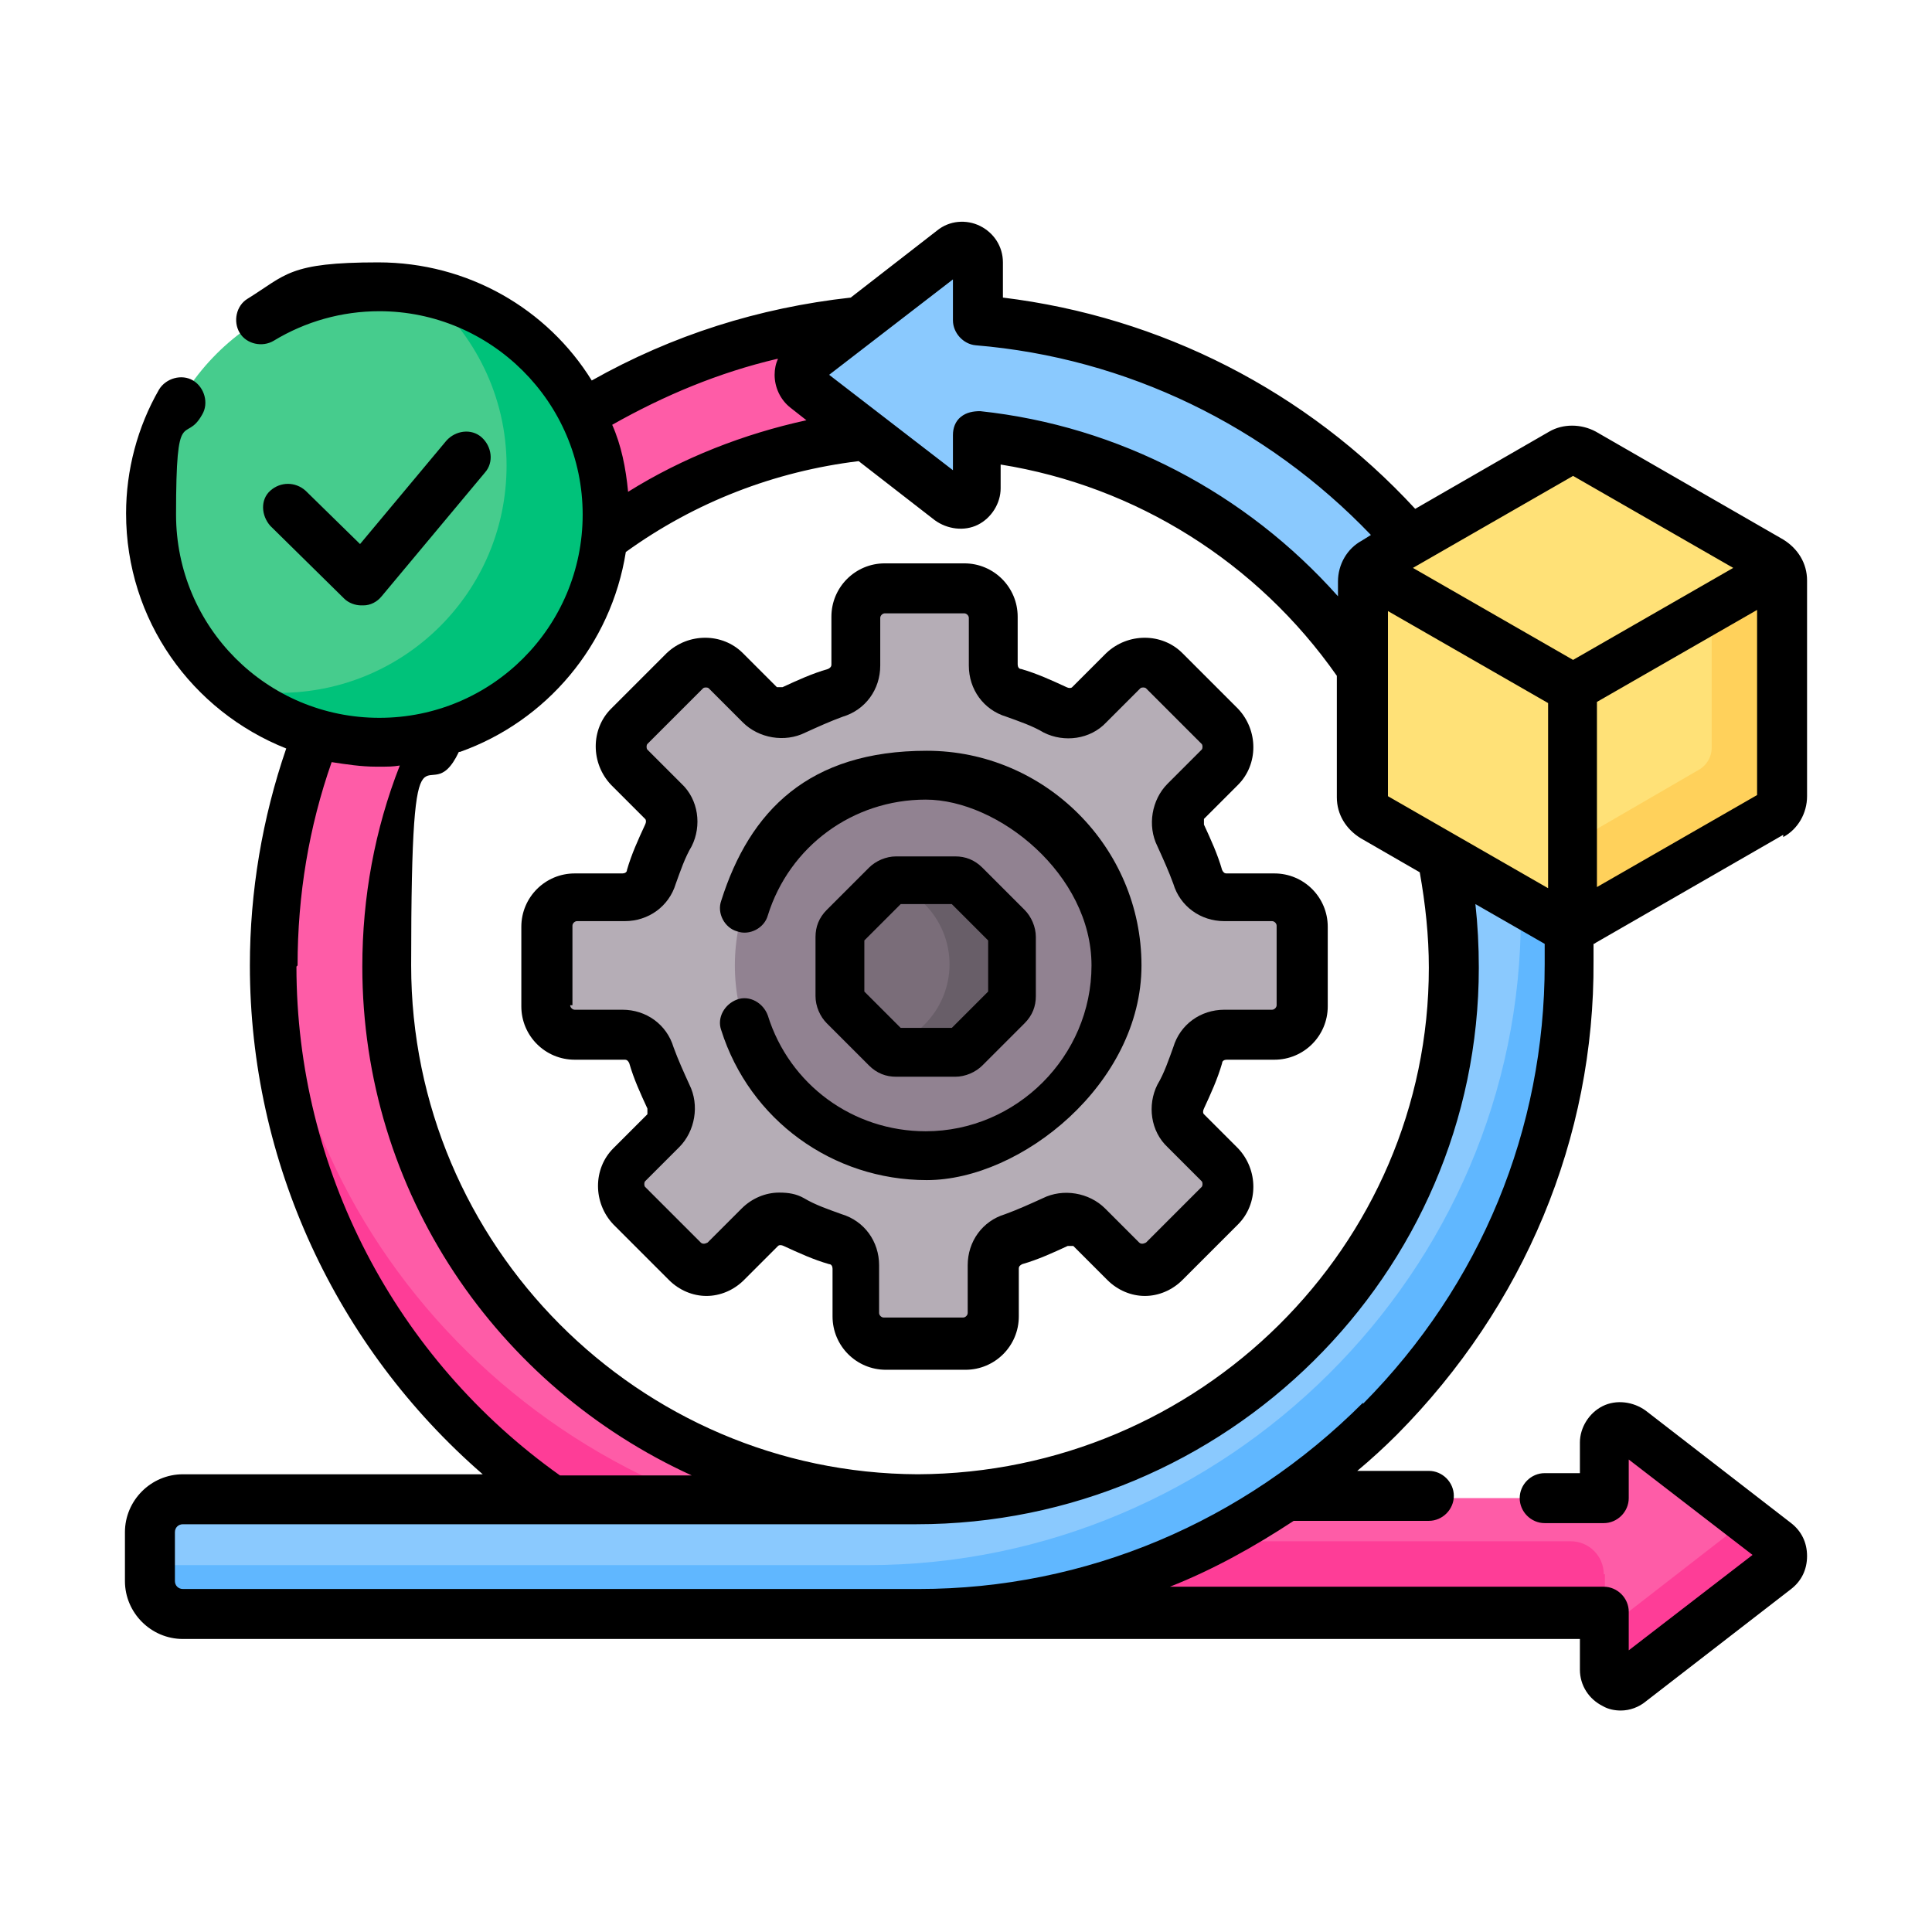 <?xml version="1.0" encoding="UTF-8"?>
<svg xmlns="http://www.w3.org/2000/svg" version="1.1" viewBox="0 0 170.1 170.1">
  <defs>
    <style>
      .cls-1 {
        fill: #b5adb6;
      }

      .cls-2 {
        fill: #918291;
      }

      .cls-3 {
        fill: #8ac9fe;
      }

      .cls-4 {
        fill: #fe5ca7;
      }

      .cls-5 {
        fill: #00c27a;
      }

      .cls-6 {
        fill: #ffe177;
      }

      .cls-7 {
        fill: #7a6d79;
      }

      .cls-8 {
        fill: #46cc8d;
      }

      .cls-9 {
        fill: #60b7ff;
      }

      .cls-10 {
        fill: #ffd15b;
      }

      .cls-11 {
        fill: #685e68;
      }

      .cls-12 {
        fill: #fe3d97;
      }
    </style>
  </defs>
  <!-- Generator: Adobe Illustrator 28.7.1, SVG Export Plug-In . SVG Version: 1.2.0 Build 142)  -->
  <g>
    <g id="Capa_1">
      <g>
        <g>
          <path class="cls-1" d="M112.2,79h-4.2c-1.1,0-2.1-.7-2.4-1.8-.4-1.3-.9-2.5-1.5-3.6-.5-1-.3-2.2.5-3l3-3c1-1,1-2.6,0-3.6l-4.9-4.9c-1-1-2.6-1-3.6,0l-3,3c-.8.8-2,1-3,.5-1.2-.6-2.4-1.1-3.6-1.5-1.1-.3-1.8-1.3-1.8-2.4v-4.2c0-1.4-1.1-2.6-2.6-2.6h-7c-1.4,0-2.6,1.1-2.6,2.6v4.2c0,1.1-.7,2.1-1.8,2.4-1.3.4-2.5.9-3.6,1.5-1,.5-2.2.3-3-.5l-3-3c-1-1-2.6-1-3.6,0l-4.9,4.9c-1,1-1,2.6,0,3.6l3,3c.8.8,1,2,.5,3-.6,1.2-1.1,2.4-1.5,3.6-.3,1.1-1.3,1.8-2.4,1.8h-4.2c-1.4,0-2.6,1.1-2.6,2.6v7c0,1.4,1.1,2.6,2.6,2.6h4.2c1.1,0,2.1.7,2.4,1.8.4,1.3.9,2.5,1.5,3.6.5,1,.3,2.2-.5,3l-3,3c-1,1-1,2.6,0,3.6l4.9,4.9c1,1,2.6,1,3.6,0l3-3c.8-.8,2-1,3-.5,1.2.6,2.4,1.1,3.6,1.5,1.1.3,1.8,1.3,1.8,2.4v4.2c0,1.4,1.1,2.6,2.6,2.6h7c1.4,0,2.6-1.1,2.6-2.6v-4.2c0-1.1.7-2.1,1.8-2.4,1.3-.4,2.5-.9,3.6-1.5,1-.5,2.2-.3,3,.5l3,3c1,1,2.6,1,3.6,0l4.9-4.9c1-1,1-2.6,0-3.6l-3-3c-.8-.8-1-2-.5-3,.6-1.2,1.1-2.4,1.5-3.6.3-1.1,1.3-1.8,2.4-1.8h4.2c1.4,0,2.6-1.1,2.6-2.6v-7c0-1.4-1.1-2.6-2.6-2.6h0Z"/>
          <circle class="cls-2" cx="81.5" cy="85" r="16.8"/>
          <path class="cls-7" d="M84.1,77.5h-5.2c-.3,0-.7.1-.9.4l-3.7,3.7c-.2.2-.4.6-.4.9v5.2c0,.3.1.7.4.9l3.7,3.7c.2.2.6.4.9.4h5.2c.3,0,.7-.1.9-.4l3.7-3.7c.2-.2.4-.6.4-.9v-5.2c0-.3-.1-.7-.4-.9l-3.7-3.7c-.2-.2-.6-.4-.9-.4h0Z"/>
          <path class="cls-11" d="M88.7,81.5l-3.7-3.7c-.2-.2-.6-.4-.9-.4h-4.9l2.2,2.2c1.4,1.4,2.2,3.3,2.2,5.3s-.8,3.9-2.2,5.3l-2.2,2.2h4.9c.3,0,.7-.1.9-.4l3.7-3.7c.2-.2.4-.6.4-.9v-5.2c0-.3-.1-.7-.4-.9h0Z"/>
          <g>
            <path class="cls-4" d="M86,132h-4.8c-25.9,0-46.9-21.1-46.9-46.9s1.8-14.7,5-21c-1.9.6-3.9.9-6,.9s-3.5-.2-5.2-.7c-2.5,6.4-3.9,13.4-3.9,20.8,0,19.6,10,36.9,25.1,47.2h31.6c1.8,0,3.5-.1,5.3-.3Z"/>
            <path class="cls-4" d="M71.1,32.1l5.1-3.9c-9.2.8-17.8,3.8-25.2,8.4,1.3,2.6,2,5.5,2,8.6s0,1.6-.2,2.4c6.8-5.2,15-8.5,23.9-9.4l-5.6-4.4c-.3-.2-.5-.6-.5-.9s.2-.7.5-.9Z"/>
            <path class="cls-4" d="M156.3,135.9l-12.8-9.9c-1-.7-2.3,0-2.3,1.1v4.8h-28.5c-9.4,6.4-20.5,9.8-32,9.8h-5.3c1.9.2,3.8.3,5.8.3h60.1v4.8c0,1.2,1.4,1.9,2.3,1.1l12.8-9.9c.8-.6.8-1.7,0-2.3h0Z"/>
          </g>
          <g>
            <path class="cls-12" d="M141.2,138.6c0-1.6-1.3-2.9-2.9-2.9h-56.7c-30.3,0-55.8-24-57.5-53.9,0,1.1,0,2.1,0,3.2,0,31.5,25.6,57.1,57.1,57.1h60.1v-3.5Z"/>
            <path class="cls-12" d="M156.3,135.9l-2.6-2-12.5,9.7v3.4c0,1.2,1.4,1.9,2.3,1.1l12.8-9.9c.8-.6.8-1.7,0-2.3h0Z"/>
          </g>
          <g>
            <circle class="cls-8" cx="33.2" cy="45.3" r="20"/>
            <path class="cls-5" d="M37.4,25.7c4.4,3.7,7.2,9.2,7.2,15.3,0,11.1-9,20-20,20s-2.8-.2-4.2-.4c3.5,2.9,8,4.7,12.9,4.7,11.1,0,20-9,20-20s-6.8-17.7-15.8-19.6Z"/>
          </g>
          <g>
            <path class="cls-3" d="M137.6,81.1l-10.6-6.1c.7,3.3,1.1,6.7,1.1,10.2,0,25.9-21.4,46.8-47.4,46.8H16.1c-1.6,0-2.9,1.3-2.9,2.9v4.3c0,1.6,1.3,2.9,2.9,2.9h64.6c31.5,0,57.6-25.8,57.5-57.3,0-1.2,0-2.4-.1-3.5-.2,0-.3,0-.4-.2Z"/>
            <path class="cls-3" d="M70.9,34.2l12.8,9.9c1,.7,2.3,0,2.3-1.1v-4.6c14.3,1.5,26.7,9.4,34.2,20.9v-8.1c0-.6.3-1.1.8-1.4l3.2-1.9c-9.5-11-23-18.3-38.3-19.6v-5.1c0-1.2-1.4-1.9-2.3-1.1l-12.8,9.9c-.7.6-.7,1.7,0,2.3h0Z"/>
          </g>
          <path class="cls-9" d="M137.5,81.4l-3.6-2.1c0,.4,0,.8,0,1.2.1,31.5-26,57.3-57.5,57.3H13.2v1.4c0,1.6,1.3,2.9,2.9,2.9h64.6c31.5,0,57.6-25.8,57.5-57.3,0-1.1,0-2.2-.1-3.2-.2,0-.4-.1-.6-.2h0Z"/>
          <g>
            <path class="cls-6" d="M120,51.1v19c0,.7.4,1.3,1,1.7l16.5,9.5c.6.3,1.4.3,2,0l16.5-9.5c.6-.3,1-1,1-1.7v-19c0-.7-.4-1.3-1-1.7l-16.5-9.5c-.6-.3-1.4-.3-2,0l-16.5,9.5c-.6.3-1,1-1,1.7h0Z"/>
            <path class="cls-10" d="M156.6,50.2l-5.9,3.4v12.3c0,.7-.4,1.4-1,1.8l-11.2,6.5v7.5c.3,0,.7,0,1-.3l16.5-9.5c.6-.3,1-1,1-1.7v-19c0-.4,0-.7-.3-1h0Z"/>
          </g>
        </g>
        <g>
          <path d="M31.9,53.3s0,0,.1,0c.6,0,1.2-.3,1.6-.8l9.1-10.9c.8-.9.6-2.3-.3-3.1-.9-.8-2.3-.6-3.1.3l-7.6,9.1-4.8-4.7c-.9-.8-2.2-.8-3.1,0s-.8,2.2,0,3.1l6.5,6.4c.4.4,1,.6,1.5.6Z"/>
          <path d="M157,73.7c1.3-.7,2.1-2.1,2.1-3.6v-19c0-1.5-.8-2.8-2.1-3.6l-16.5-9.5c-1.3-.7-2.9-.7-4.1,0l-11.8,6.8c-9.6-10.4-22.4-16.9-36.3-18.6v-3.1c0-1.4-.8-2.6-2-3.2s-2.7-.5-3.8.4l-7.6,5.9c-8.1.9-15.7,3.3-22.8,7.3-3.9-6.3-10.9-10.4-18.8-10.4s-8.1,1.1-11.5,3.2c-1,.6-1.3,2-.7,3,.6,1,2,1.3,3,.7,2.8-1.7,6-2.6,9.3-2.6,9.8,0,17.9,8,17.9,17.9s-8,17.9-17.9,17.9-17.9-8-17.9-17.9.8-6.1,2.3-8.8c.6-1,.2-2.4-.8-3-1-.6-2.4-.2-3,.8-1.9,3.3-2.9,7.1-2.9,10.9,0,9.4,5.8,17.4,14.1,20.7-2.1,6.1-3.2,12.6-3.2,19.1,0,17.3,7.6,33.6,20.5,44.8h-26.4c-2.8,0-5.1,2.3-5.1,5.1v4.3c0,2.8,2.3,5.1,5.1,5.1h123v2.7c0,1.4.8,2.6,2,3.2.5.3,1.1.4,1.6.4.8,0,1.6-.3,2.2-.8l12.8-9.9c.9-.7,1.4-1.7,1.4-2.9s-.5-2.2-1.4-2.9l-12.8-9.9c-1.1-.8-2.6-1-3.8-.4-1.2.6-2,1.9-2,3.2v2.7h-3.1c-1.2,0-2.2,1-2.2,2.2s1,2.2,2.2,2.2h5.2c1.2,0,2.2-1,2.2-2.2v-3.4l10.9,8.4-10.9,8.4v-3.4c0-1.2-1-2.2-2.2-2.2h-38.2c3.8-1.5,7.4-3.5,10.9-5.8h11.9c1.2,0,2.2-1,2.2-2.2s-1-2.2-2.2-2.2h-6.3c1.2-1,2.4-2.1,3.5-3.2,11.2-11.3,17.4-26.1,17.3-41.7,0-.5,0-1,0-1.5,0,0,.1,0,.2-.1l16.5-9.5ZM154.7,70l-14.1,8.1v-16.3l14.1-8.1v16.3ZM83.9,24.6v3.6c0,1.1.9,2.1,2,2.2,13.3,1.1,25.6,7.1,34.8,16.7l-.8.5c-1.3.7-2.1,2.1-2.1,3.6v1.3c-8.1-9.1-19.3-15-31.5-16.3-.6,0-1.2.1-1.7.5s-.7,1-.7,1.6v3.1l-10.9-8.4,10.9-8.4ZM68.5,31.6c-.2.4-.3.9-.3,1.4,0,1.1.5,2.2,1.4,2.9l1.4,1.1c-5.5,1.2-10.9,3.3-15.7,6.3-.2-2.1-.6-4.1-1.4-5.9,4.6-2.6,9.4-4.6,14.5-5.8ZM40.5,66.2c7.6-2.7,13.3-9.4,14.6-17.6,6.1-4.4,13.1-7.1,20.5-8l6.7,5.2c1.1.8,2.6,1,3.8.4,1.2-.6,2-1.9,2-3.2v-2.1c11.9,1.9,22.6,8.6,29.6,18.6v10.7c0,1.5.8,2.8,2.1,3.6l5.2,3c.5,2.8.8,5.6.8,8.4,0,24.5-20.2,44.5-45,44.6-24.6-.1-44.6-20.2-44.6-44.8s1.4-12.9,4.2-18.8h0ZM26.2,85c0-6.2,1-12.2,3-17.9,1.3.2,2.6.4,3.9.4s1.4,0,2.1-.1c-2.2,5.6-3.3,11.6-3.3,17.7,0,19.9,11.9,37,29,44.8h-11.6c-14.5-10.3-23.2-27-23.2-44.8ZM120,123.5c-10.5,10.5-24.4,16.4-39.1,16.4H16.1c-.4,0-.7-.3-.7-.7v-4.3c0-.4.3-.7.7-.7h64.6c27.2,0,49.5-22,49.5-49,0-1.9-.1-3.8-.3-5.6l6.1,3.5c0,.6,0,1.2,0,1.8,0,14.5-5.6,28.2-16,38.7ZM136.3,78.2l-14.1-8.1v-16.3l14.1,8.1v16.3ZM138.5,58.1l-14.1-8.1,14.1-8.1,14.1,8.1-14.1,8.1Z"/>
          <path d="M55,93.3c.2,0,.3.1.4.3.4,1.4,1,2.7,1.6,4,0,.2,0,.4,0,.5l-3,3c-1.8,1.8-1.8,4.8,0,6.7l4.9,4.9c.9.9,2.1,1.4,3.3,1.4s2.4-.5,3.3-1.4l3-3c.1-.1.3-.1.5,0,1.3.6,2.6,1.2,4,1.6.2,0,.3.2.3.4v4.2c0,2.6,2.1,4.7,4.7,4.7h7c2.6,0,4.7-2.1,4.7-4.7v-4.2c0-.2.1-.3.3-.4,1.4-.4,2.7-1,4-1.6.2,0,.4,0,.5,0l3,3c.9.9,2.1,1.4,3.3,1.4s2.4-.5,3.3-1.4l4.9-4.9c1.8-1.8,1.8-4.8,0-6.7l-3-3c-.1-.1-.1-.3,0-.5.6-1.3,1.2-2.6,1.6-4,0-.2.2-.3.4-.3h4.2c2.6,0,4.7-2.1,4.7-4.7v-7c0-2.6-2.1-4.7-4.7-4.7h-4.2c-.2,0-.3-.1-.4-.3-.4-1.4-1-2.7-1.6-4,0-.2,0-.3,0-.5l3-3c1.8-1.8,1.8-4.8,0-6.7l-4.9-4.9c-1.8-1.8-4.8-1.8-6.7,0l-3,3c-.1.1-.3.1-.5,0-1.3-.6-2.6-1.2-4-1.6-.2,0-.3-.2-.3-.4v-4.2c0-2.6-2.1-4.7-4.7-4.7h-7c-2.6,0-4.7,2.1-4.7,4.7v4.2c0,.2-.1.3-.3.4-1.4.4-2.7,1-4,1.6-.2,0-.4,0-.5,0l-3-3c-1.8-1.8-4.8-1.8-6.7,0l-4.9,4.9c-1.8,1.8-1.8,4.8,0,6.7l3,3c.1.1.1.3,0,.5-.6,1.3-1.2,2.6-1.6,4,0,.2-.2.3-.4.3h-4.2c-2.6,0-4.7,2.1-4.7,4.7v7c0,2.6,2.1,4.7,4.7,4.7h4.2,0ZM50.4,88.5v-7c0-.2.2-.4.4-.4h4.2c2.1,0,3.9-1.3,4.5-3.3.4-1.1.8-2.3,1.4-3.3.9-1.8.6-4.1-.9-5.5l-3-3c-.1-.1-.1-.4,0-.5l4.9-4.9c.1-.1.4-.1.5,0l3,3c1.4,1.4,3.7,1.8,5.5.9,1.1-.5,2.2-1,3.3-1.4,2-.6,3.3-2.4,3.3-4.5v-4.2c0-.2.2-.4.4-.4h7c.2,0,.4.2.4.4v4.2c0,2.1,1.3,3.9,3.3,4.5,1.1.4,2.3.8,3.3,1.4,1.8.9,4.1.6,5.5-.9l3-3c.1-.1.4-.1.5,0l4.9,4.9c.1.1.1.4,0,.5l-3,3c-1.4,1.4-1.8,3.7-.9,5.5.5,1.1,1,2.2,1.4,3.3.6,2,2.4,3.3,4.5,3.3h4.2c.2,0,.4.2.4.4v7c0,.2-.2.4-.4.4h-4.2c-2.1,0-3.9,1.3-4.5,3.3-.4,1.1-.8,2.3-1.4,3.3-.9,1.8-.6,4.1.9,5.5l3,3c.1.1.1.4,0,.5l-4.9,4.9c0,0-.2.1-.3.1s-.2,0-.3-.1l-3-3c-1.4-1.4-3.7-1.8-5.5-.9-1.1.5-2.2,1-3.3,1.4-2,.6-3.3,2.4-3.3,4.5v4.2c0,.2-.2.4-.4.4h-7c-.2,0-.4-.2-.4-.4v-4.2c0-2.1-1.3-3.9-3.3-4.5-1.1-.4-2.3-.8-3.3-1.4-.7-.4-1.4-.5-2.2-.5-1.2,0-2.4.5-3.3,1.4l-3,3c0,0-.2.1-.3.1s-.2,0-.3-.1l-4.9-4.9c-.1-.1-.1-.4,0-.5l3-3c1.4-1.4,1.8-3.7.9-5.5-.5-1.1-1-2.2-1.4-3.3-.6-2-2.4-3.3-4.5-3.3h-4.2c-.2,0-.4-.2-.4-.4h0Z"/>
          <path d="M78.9,94.8h5.2c.9,0,1.8-.4,2.4-1l3.7-3.7c.7-.7,1-1.5,1-2.4v-5.2c0-.9-.4-1.8-1-2.4l-3.7-3.7c-.7-.7-1.5-1-2.4-1h-5.2c-.9,0-1.8.4-2.4,1l-3.7,3.7c-.7.7-1,1.5-1,2.4v5.2c0,.9.4,1.8,1,2.4l3.7,3.7c.7.7,1.5,1,2.4,1h0ZM76.1,82.8l3.2-3.2h4.5l3.2,3.2v4.5l-3.2,3.2h-4.5l-3.2-3.2v-4.5Z"/>
          <path d="M67.6,89.4c-.4-1.1-1.6-1.8-2.7-1.4-1.1.4-1.8,1.6-1.4,2.7,2.5,7.9,9.8,13.2,18.1,13.2s18.9-8.5,18.9-18.9-8.5-18.9-18.9-18.9-15.6,5.3-18.1,13.2c-.4,1.1.3,2.4,1.4,2.7,1.1.4,2.4-.3,2.7-1.4,1.9-6.1,7.5-10.2,13.9-10.2s14.6,6.6,14.6,14.6-6.6,14.6-14.6,14.6c-6.4,0-12-4.1-13.9-10.2h0Z"/>
        </g>
      </g>
    </g>
  </g>
</svg>